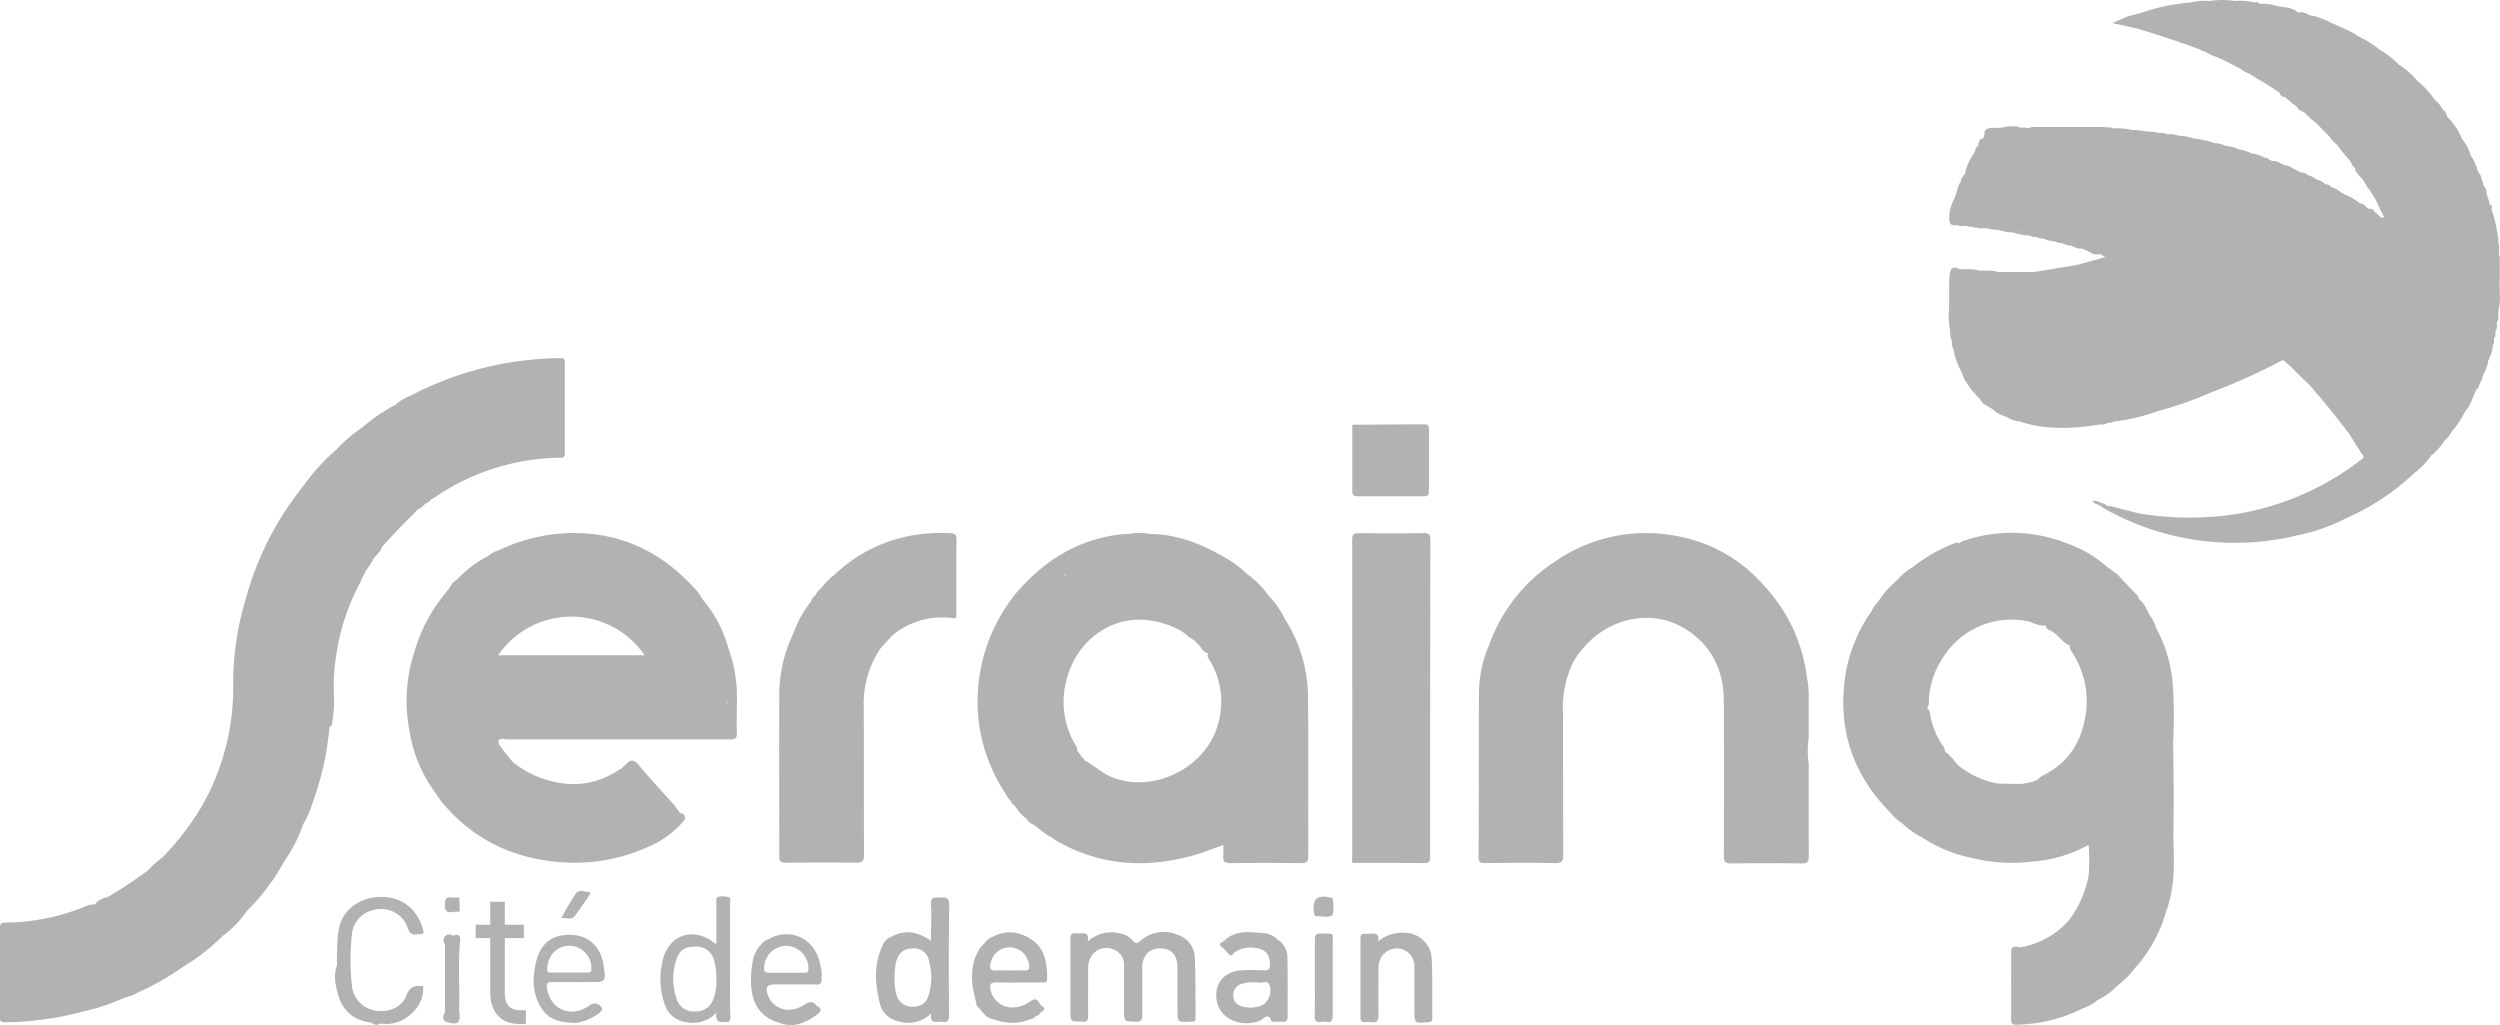 <svg xmlns="http://www.w3.org/2000/svg" viewBox="0 0 578.9 237.34"><defs><style>.cls-1{fill:#b2b2b2}</style></defs><g id="Laag_2" data-name="Laag 2"><g id="Laag_1-2" data-name="Laag 1"><path class="cls-1" d="M78 221.7c.13-2.53 0-5.09.7-7.56 1.21-4.11 5.4-6.7 10.37-6.43 4.54.25 7.74 3.23 8.88 7.55.09.34.28 1-.3 1-.94 0-2 .55-2.79-.44a7.59 7.59 0 0 1-.61-1.39 6.5 6.5 0 0 0-7.36-3.8 6.41 6.41 0 0 0-5.42 5.88 54.48 54.48 0 0 0 0 11.49 6.47 6.47 0 0 0 5.36 6c3.12.55 6.26-.72 7.31-3.55.8-2.16 2.09-2.28 3.85-2.08v1.17c-.3 4.27-5 8.16-9.47 7.5h-.67c-.77.61-1.38 0-2-.27l-.34-.06a8.34 8.34 0 0 1-7-5.66c-.73-2.44-1.42-5-.47-7.55zm26.8-5.07h.33c1.33-.52 1.5.4 1.41 1.28-.51 5.1-.08 10.22-.22 15.33a5.15 5.15 0 0 0 0 .68c.41 3.1-.18 3.58-3.2 2.61a1.35 1.35 0 0 1-.08-2v-15.89a1.37 1.37 0 0 1 0-1.8c.49-.64 1.12-.55 1.76-.21zm1.65-5.54c-.51 0-1 0-1.52.09-1.45.23-2-.25-1.92-1.81 0-1.31.45-1.71 1.68-1.55a13.57 13.57 0 0 0 1.69 0c.02 1.1.04 2.18.07 3.27zM251.88 218a8.22 8.22 0 0 1 7.45-1.88 5.19 5.19 0 0 1 2.91 1.62c.65.78 1.05.8 1.85.1a8.08 8.08 0 0 1 8.42-1.44 5.72 5.72 0 0 1 4.15 5.28c.24 4.67.13 9.36.18 14.05 0 .68-.3.91-.93.84h-.17c-3.09.18-3.09.18-3.09-2.87v-9.65c0-2.89-1.4-4.43-3.95-4.45s-4.18 1.6-4.2 4.43v11c0 1.1-.17 1.59-1.45 1.56-2.78-.07-2.77 0-2.77-2.75v-10.17a3.75 3.75 0 0 0-2.51-3.85 4.12 4.12 0 0 0-4.54.94 5.1 5.1 0 0 0-1.25 3.76c0 3.55-.05 7.11 0 10.67 0 1.14-.34 1.53-1.42 1.37h-.17c-2.52 0-2.52 0-2.52-2.44v-16.6c0-1.12.29-1.56 1.41-1.41a4.24 4.24 0 0 0 1.18 0c1.18-.11 1.68.39 1.42 1.89zm52.59 8.27v-8.64c0-1 .19-1.52 1.37-1.47 3.37.14 2.74-.43 2.76 2.77v16.09c0 1.22-.23 1.83-1.56 1.61a3.59 3.59 0 0 0-1.18 0c-1.08.14-1.47-.22-1.44-1.38.1-2.99.05-5.98.05-8.98zM130 212.57a65.61 65.61 0 0 1 3.32-5.66c.73-1 2.1-.44 3.17-.33.38 0 .1.57-.08.83-1.09 1.56-2.17 3.14-3.31 4.67-.75 1.02-1.82.43-3.1.49zm49.54 15.37h8.79c.68 0 1.65.35 1.93-.79v-2c-.41-3.4-1.54-6.38-4.82-8.07a7.8 7.8 0 0 0-7.1.21l-.76.37a2.35 2.35 0 0 0-1.26 1 6.3 6.3 0 0 0-1.69 2.74c-.24.3-.19.68-.28 1-.09.5-.2 1-.26 1.5-.56 4.76-.3 10.56 5.63 12.7l.34.07c3.43 1.54 6.36.28 9.1-1.71.73-.52 1.49-1.34 0-2-1-1.45-2-.86-3.16-.15-3.23 2-6.94.91-8.17-2.35-.68-1.91-.29-2.46 1.71-2.52zm-2.6-3.76a5.18 5.18 0 0 1 5.2-5.16 5.25 5.25 0 0 1 5.06 5.32c0 .86-.44.9-1 .9h-8.13c-.8 0-1.15-.19-1.13-1.06zM298.12 222a5 5 0 0 0-2.3-4.45 5.05 5.05 0 0 0-3.65-1.49c-3.07-.3-6.21-.67-8.72 1.82-.61.4-1.6.71-.36 1.54l.3.26c.42.44.81.91 1.26 1.32s.81.27 1-.31a6.37 6.37 0 0 1 4.94-1.19c2.45.29 3.46 1.47 3.48 3.91 0 .94-.26 1.31-1.24 1.28a51.35 51.35 0 0 0-5.41 0c-4.05.28-6.32 3.13-5.68 7 .69 4.18 5.54 6.4 10 4.67.8-.31 1.95-2.18 2.71.16 0 .09.42.06.65.07.67 0 1.35-.05 2 0s1.07-.26 1.06-1.06c0-4.48.06-8.99-.04-13.53zm-6 10.82a6.79 6.79 0 0 1-4.8.13 2.43 2.43 0 0 1-1.73-2.61 2.62 2.62 0 0 1 1.92-2.52 8.43 8.43 0 0 1 3.13-.33 3.3 3.3 0 0 1 .73 0c.86.29 2.16-.7 2.62.67a4 4 0 0 1-1.85 4.69zM319.14 218a8.59 8.59 0 0 1 6.22-2 6.3 6.3 0 0 1 6.18 6.23c.21 4.51.08 9 .12 13.56 0 .64-.2.84-.86.91-3.26.3-3.28.3-3.28-2.91v-9.84a4.07 4.07 0 0 0-2.7-4.1 4.3 4.3 0 0 0-4.73 1.42 5.25 5.25 0 0 0-.88 3.37c0 3.45-.06 6.9 0 10.34 0 1.27-.24 1.94-1.65 1.71a7 7 0 0 0-1.52 0c-.72 0-1-.22-1-1v-18.48c0-.73.26-1 1-1a8.82 8.82 0 0 0 1.36 0c1.1-.13 2.02-.02 1.74 1.79zm-10.57-6.13c-1.17.78-2.46.22-3.69.31-.49 0-.54-.44-.6-.84-.5-3.28.86-4.37 4.22-3.36 0 0 .05.09.08.14a1.62 1.62 0 0 1-.94.44c-.7.12-1.52-.22-2.07.45a1.81 1.81 0 0 0-.17 1.62c.13.61.63.73 1.16.77a10.09 10.09 0 0 1 1.35.09 1.42 1.42 0 0 1 .66.38z"/><path class="cls-1" d="M307.53 208.16h1.05a9.29 9.29 0 0 1 0 3.75h-.7a28.13 28.13 0 0 0-.35-3.75zm-179.72 19.25c2.88.05 5.76 0 8.64 0 3.91 0 3.91 0 3.3-4s-3.26-6.63-7-6.91c-4.41-.32-7.36 1.59-8.51 5.82-1 3.87-1.07 7.77 1.21 11.26 1.88 2.87 5 3.28 8.1 3.27a12.19 12.19 0 0 0 5.39-2.4c.08-.35.7-.45.44-1a1.86 1.86 0 0 0-2.83-.67c-4.32 3.14-9.29 1-9.91-4.2-.09-.97.22-1.18 1.17-1.17zm-1.09-3.41c.35-3 2.35-5 5.13-5a5.18 5.18 0 0 1 5.1 5.06c.07.78-.11 1.17-1 1.14h-8.27c-.88.06-1.07-.26-.96-1.2zm93.08-14.47c0-1.77-.8-1.75-2-1.69s-2.37-.35-2.23 1.66c.18 2.71 0 5.44 0 8.32-3.44-2.28-6.17-2.51-9.09-.93a3.28 3.28 0 0 0-2.1 2.07c-2.1 4.35-1.75 8.86-.66 13.35.65 2.71 2.67 4 5.38 4.44a7.54 7.54 0 0 0 6.55-2.12c-.46 2.79 1.39 1.79 2.52 2s1.59-.25 1.58-1.53c-.04-8.53-.07-17.05.05-25.57zm-5.43 9.85a.47.47 0 0 0 0-.17.56.56 0 0 1 0 .17zm-1.07-.4v-.09.11h-.07v.17a.4.4 0 0 1-.11-.14s.16-.03.18-.03zm1.75 11.43a3.41 3.41 0 0 1-3.63 2.68 3.6 3.6 0 0 1-3.76-2.55 12.83 12.83 0 0 1-.51-4.18 15.44 15.44 0 0 1 .33-3.52c.53-2.13 1.73-3.16 3.75-3.21a3.49 3.49 0 0 1 3.92 3 14 14 0 0 1-.1 7.78zm15.73-2.92c3.43.08 6.86 0 10.3 0 .64 0 1.4.2 1.4-.9 0-3.73-.48-7.2-4.08-9.32-.38-.38-.94-.41-1.37-.71a8.3 8.3 0 0 0-6.45 0 13.12 13.12 0 0 1-1.41.69l-.58.45c-.5.52-.93 1.11-1.48 1.59a11.4 11.4 0 0 0-2 6.16c-.24 2.58.6 5 1.07 7.43l.65.72c.82.9 1.48 2 2.77 2.31 2.92 1 5.85 1.42 8.8.13a1.91 1.91 0 0 0 1.39-.69 2.28 2.28 0 0 0 1.34-1.06c.77-.29 1-.87.24-1.25s-1.09-2.53-2.72-1.19a13.12 13.12 0 0 1-1.31.76c-3.57 1.69-7.23.07-8-3.46-.23-1.27.09-1.69 1.44-1.66zm-1.39-4.38a4.44 4.44 0 0 1 4.71-3.73 4.58 4.58 0 0 1 4.2 4.15c.13.93-.17 1.22-1.07 1.19-1.18-.05-2.36 0-3.55 0-1 0-2-.08-3 0-1.41.14-1.53-.51-1.29-1.61zm-60.34-.33v-13.66c0-.5.34-1.32-.45-1.41s-1.87-.4-2.72.23v10.7c-.44-.3-.59-.38-.72-.48-4.63-3.52-10.18-1.7-11.63 3.92a18 18 0 0 0 .39 10.5 6 6 0 0 0 4.93 4.11 7.57 7.57 0 0 0 7.06-2.19c-.33 2.11.72 2.33 2.12 2.12.28 0 .56 0 .85-.06a3.1 3.1 0 0 0 .21-1.8c-.09-4-.03-7.99-.04-11.98zm-3.93 8.76a4.21 4.21 0 0 1-4.29 2.66 4 4 0 0 1-4.08-2.72 13.93 13.93 0 0 1 0-9.59c.71-2 2-2.65 4.22-2.68a4.09 4.09 0 0 1 4.23 2.71 12.61 12.61 0 0 1 .67 4.57 11.94 11.94 0 0 1-.75 5.05zm56.37-106.61c0-1.17-.45-1.43-1.45-1.47a40.14 40.14 0 0 0-6.58.2 34.87 34.87 0 0 0-20.29 9.48 14 14 0 0 0-2.95 3 4.08 4.08 0 0 0-1.39 1.71 2.19 2.19 0 0 0-1 1.39 24.78 24.78 0 0 0-4.08 7.35 32.59 32.59 0 0 0-3.3 14.56c-.08 12.37 0 24.75 0 37.13 0 1.22.4 1.5 1.54 1.49 5.43-.05 10.85-.07 16.28 0 1.39 0 1.8-.36 1.8-1.78-.06-11.48 0-22.95-.06-34.42a22.87 22.87 0 0 1 3.87-13.43l2.74-3a18 18 0 0 1 14-4c1.14.16.83-.64.83-1.17.01-5.65-.03-11.35.04-17.04zm-39.72 62.76v.08zm.69-36.53zm.7-1.67z"/><path class="cls-1" d="M307.53 208.16c1.23 1.12.8 2.4.35 3.67h-.84c-1.27.08-2.22 0-2.24-1.76s.79-2.09 2.23-1.94a4.21 4.21 0 0 0 .5.03zm-136.88-38.54c-.12-2.59 0-5.19 0-7.79a33 33 0 0 0-2-11.77 29.32 29.32 0 0 0-6.12-11.47 10.58 10.58 0 0 0-1-1.55c-7.29-8.41-16.32-13.28-27.6-13.6a40.26 40.26 0 0 0-18.47 4 6 6 0 0 0-2.47 1.35 24.93 24.93 0 0 0-6.48 4.73l-.68.65a3.92 3.92 0 0 0-1.64 1.82c-.27.36-.52.73-.81 1.07A37.27 37.27 0 0 0 96 150.8a36.66 36.66 0 0 0-1.18 18.47 32.5 32.5 0 0 0 6.18 14.56c.37.56.7 1.14 1.12 1.66 7.87 9.62 18.19 14 30.44 14.29a41.44 41.44 0 0 0 17.23-3.55 22 22 0 0 0 8.41-6 1.11 1.11 0 0 0-.41-1.93.53.53 0 0 1-.2.1l-1.69-2.22c-2.7-3-5.46-6-8.07-9.1-.91-1.08-1.63-1.3-2.65-.34L144 177.9c-.29.16-.6.29-.88.47a18.34 18.34 0 0 1-13 3 23.46 23.46 0 0 1-11.33-4.86c-.85-1.05-1.75-2.06-2.52-3.16-.4-.57-1.12-1.28-.77-1.92s1.23-.22 1.88-.22h51.54c1.25.06 1.8-.21 1.73-1.59zm-69.59 13.5V183v.07zM102.2 141l.43-.63a.77.77 0 0 1-.43.63zm11 26.48h.06zm2.16-15.75a20.54 20.54 0 0 1 33.91 0zm53 11.63v-.31a7.89 7.89 0 0 1 0-1 7.87 7.87 0 0 1 .04 1.34zm250.47 13.4a19.32 19.32 0 0 1 0-5.88v-9.25a22.42 22.42 0 0 0-.46-5 37.42 37.42 0 0 0-9.71-20.81 34.92 34.92 0 0 0-20.51-11.72 37.1 37.1 0 0 0-26.33 4.79c-1.16.77-2.36 1.49-3.47 2.33a38.49 38.49 0 0 0-13.55 18.17 28.56 28.56 0 0 0-2.33 11.34c-.06 12.54 0 25.08-.1 37.62 0 1.2.35 1.51 1.52 1.5 5.42-.06 10.85-.09 16.27 0 1.57 0 1.83-.51 1.82-1.92-.05-11 0-22-.06-33a24.27 24.27 0 0 1 2.38-11.63l1.26-2c.37-.42.75-.84 1.1-1.26 6-7.14 16-9.08 23.51-4.46 6.29 3.87 9 9.74 9 17q.06 17.79 0 35.58c0 1.42.4 1.8 1.8 1.78q8-.12 16.09 0c1.39 0 1.79-.33 1.78-1.76q-.02-10.77-.01-21.42zm-4.44-28v.06zm88.81 23.43a113.48 113.48 0 0 0-.05-13.3 32.37 32.37 0 0 0-3.95-13.61 6.14 6.14 0 0 0-1.34-2.61 15.39 15.39 0 0 0-1.8-3.25 2.33 2.33 0 0 1-.76-.83l-.1-.18a6 6 0 0 0-.24-.55l-.25-.19-4.47-4.73-2.48-1.81a27.4 27.4 0 0 0-8.84-5.19 34.7 34.7 0 0 0-24.64-.57l-.55.42a1.42 1.42 0 0 0-1.14 0 38.29 38.29 0 0 0-9.76 5.58 14.87 14.87 0 0 0-3.7 3.14 19.46 19.46 0 0 0-4.15 4.72 8.12 8.12 0 0 0-1.63 2.35A35.07 35.07 0 0 0 427.1 158c-1.34 11.74 2.31 21.79 10.64 30.16a10.1 10.1 0 0 0 2.67 2.42 18.68 18.68 0 0 0 4.75 3.38 32.46 32.46 0 0 0 11.5 4.71 37.4 37.4 0 0 0 13.9.83 31 31 0 0 0 13.09-3.89 47.61 47.61 0 0 1 0 7.08 24.44 24.44 0 0 1-4.68 10.54 19.38 19.38 0 0 1-10.67 6.05c-.9.33-2.59-.93-2.6 1.22v15.56c0 .83.16 1.25 1.11 1.21a35.31 35.31 0 0 0 15.45-3.76 10.86 10.86 0 0 0 3.45-1.93 16.74 16.74 0 0 0 4.72-3.45 18.42 18.42 0 0 0 3.72-3.71 33.17 33.17 0 0 0 7.48-13.51.64.64 0 0 0 .06-.16c2-5.48 1.76-11.18 1.57-16.88a.51.51 0 0 0-.3.06h.3q.18-10.93-.06-21.74zm-66.59 6.92l.16-.14v.15zm46.18-26.66a.72.72 0 0 1 .22 0v.07l-.15.05zm-33.11 22.79a.34.34 0 0 0-.06.06.13.13 0 0 1 0-.06zm19.73-31.41c1.41.3 2.67 1.23 4.2 1l.07-.06c.05.93.89 1.11 1.48 1.44 1.56.89 2.44 2.63 4.19 3.26-.26.7.22 1.18.53 1.69a20.48 20.48 0 0 1 3.22 13.19c-.72 6.87-3.8 12.17-10.15 15.29a4.47 4.47 0 0 0-1.05.83 9.48 9.48 0 0 1-1.36.59 20.72 20.72 0 0 1-2.43.45 4.86 4.86 0 0 1-.54 0c-1.64 0-3.29 0-4.92-.08a19.39 19.39 0 0 1-1.95-.42 20.78 20.78 0 0 1-7.18-3.73c-.27-.28-.54-.57-.8-.88a10.51 10.51 0 0 0-1.2-1.38c-.35-.3-.64-.71-1.11-.83v-.1a2.17 2.17 0 0 0-.37-1.18 17.73 17.73 0 0 1-3.06-7.33c-.12-.59-.18-1.21-.76-1.57l.08-.06a3.51 3.51 0 0 0 .35-1.94 19.18 19.18 0 0 1 2.81-9c.29-.49.59-1 .91-1.42a18.73 18.73 0 0 1 19.04-7.76zM428.63 161zM442 189.81v.06-.05zm-13.73-33.9zm64.06-17.59a1.45 1.45 0 0 0-.11.26v-.06a.79.79 0 0 1 .15-.24zm-3.7-5.48a.41.41 0 0 0-.13.25.56.56 0 0 1 0 .08.55.55 0 0 1 .18-.33zm-22.38 93.94v-.15l.23-.11a.78.78 0 0 1-.21.26z"/><path class="cls-1" d="M130.79 104.53V84.26c0-.38.12-.8-.22-1.12-.2-.26-.49-.22-.77-.21a76.16 76.16 0 0 0-34.56 8.6 12.48 12.48 0 0 0-3.71 2.23A39.33 39.33 0 0 0 84 98.89a34.13 34.13 0 0 0-6 5.11 49 49 0 0 0-7.91 8.74 71.09 71.09 0 0 0-13.24 26.16A67 67 0 0 0 54 158.52a55.31 55.31 0 0 1-7.24 28.13 63.91 63.91 0 0 1-9.13 11.89 24.81 24.81 0 0 0-3.47 3.09 107 107 0 0 1-9.35 6.17 4.12 4.12 0 0 0-2.8 1.61 6.69 6.69 0 0 0-1.64.22 49.31 49.31 0 0 1-19 4c-1 0-1.39.18-1.38 1.29.05 6.88 0 13.77 0 20.66 0 .84.17 1.16 1.12 1.14a72.43 72.43 0 0 0 18.52-2.6l1.36-.32a40.76 40.76 0 0 0 7.48-2.63l2.25-.71c.49-.26 1-.52 1.47-.76a59.09 59.09 0 0 0 10.3-5.91 46.8 46.8 0 0 0 9.09-7.07 24.18 24.18 0 0 0 5.42-5.54.16.16 0 0 0 0-.23.36.36 0 0 0 .29-.11 49.74 49.74 0 0 0 8.53-11.39 35.18 35.18 0 0 0 4.4-8.61 23.21 23.21 0 0 0 2.18-5 69 69 0 0 0 3.92-17.6h.06c.4-.11.49-.45.52-.78a32.55 32.55 0 0 0 .48-5.36 47.21 47.21 0 0 1 .69-11.7 50.26 50.26 0 0 1 5.33-15.45c.35-1 .92-1.83 1.31-2.78a18.89 18.89 0 0 0 1.72-2.69c.68-.93 1.66-1.64 2-2.8l.24-.28c2.23-2.46 4.49-4.88 6.89-7.18l1.13-1.22a4.42 4.42 0 0 0 1.74-1.35 2.87 2.87 0 0 0 1.39-1c.3-.17.6-.31.88-.5a52.54 52.54 0 0 1 29-9.16c.32 0 .69.11.86-.32.37-.34.23-.76.23-1.14zM56.26 211.18v.05a.15.15 0 0 0 0-.05zm21.17-98.88h.1-.12s.01.02.02 0zm-7.52 65.45v.44c-.04-.06-.04-.19 0-.44zM22 209.43a.26.26 0 0 1-.07.11zM331.2 125c0-1.16-.29-1.57-1.51-1.55q-7.54.11-15.09 0c-1.25 0-1.49.45-1.49 1.57q.06 37.38 0 74.77l-.08.1.09-.09c5.54 0 11.07 0 16.61.05 1.12 0 1.43-.33 1.43-1.44q0-36.74.04-73.41zm-16.88-10.08h15.39c.89 0 1.17-.33 1.17-1.19V99.35c0-.77-.2-1.1-1-1.09-5.58 0-11.16.07-16.74.1v15.05c0 .83-.05 1.52 1.18 1.51zM577.15 49.1zM451.36 66.4zm127.33 4.75c.44-2.13 0-4.31.16-6.45v-5.09c-.48-1.09.13-2.3-.34-3.39v-.68a33 33 0 0 0-1.36-6.44c-.47-.49.21-1.22-.35-1.69h-.32c0-1.18-.84-2.18-.7-3.39l-.66-1c-.23-.78-.45-1.57-.68-2.36l-.67-1a11.88 11.88 0 0 0-1.69-3.73 9.5 9.5 0 0 0-2-3.76 14.19 14.19 0 0 0-3-4.73c-.71-.51-.51-1.62-1.37-2a8.28 8.28 0 0 0-2-2.45 22.08 22.08 0 0 0-4.08-4.39 16.91 16.91 0 0 0-4.13-3.6 20.51 20.51 0 0 0-4.5-3.5 22.46 22.46 0 0 0-4.76-3 19.18 19.18 0 0 0-4-2.11l-2.07-.95a23.75 23.75 0 0 0-4.39-1.74c-1.26 0-2.25-1.27-3.62-.76-1.47-1.38-3.42-1.2-5.2-1.6a8.6 8.6 0 0 0-3.67-.41c-.3-.56-.82-.35-1.28-.37a12.32 12.32 0 0 0-4.19-.33.17.17 0 0 0-.24 0 19.39 19.39 0 0 0-5.89 0 13.66 13.66 0 0 0-4.46.35A44.45 44.45 0 0 0 495.77 3l-3 .77-3.62 1.57 5.91 1.33q7.32 2.16 14.48 4.84a.86.86 0 0 0 .76.31 18.45 18.45 0 0 0 3.77 1.68l4.69 2.39a6.59 6.59 0 0 0 2 1.13.41.41 0 0 1 .09-.2l-.09.2 3.11 1.91h.1l2.59 1.65 1.38 1a2.08 2.08 0 0 1 0 .23 1.6 1.6 0 0 0 1 .66h.19l1.59 1.41 1 .7a3.73 3.73 0 0 0 .34.43 1.56 1.56 0 0 0 .68.64l.9.4a13.57 13.57 0 0 0 2.48 2.25l3.41 3.45a6.36 6.36 0 0 0 1.61 1.74l1 1.34 2 2.39c.24.44.48.89.73 1.33.19.14.38.28.58.41a.46.46 0 0 0-.09.15c0 .64.62 1 .85 1.48l1 1.08.05-.09a.6.6 0 0 0-.08.08L548 43a1.13 1.13 0 0 0 .57.73l.78 1.31c.22.34.43.68.64 1 .12.22.23.45.35.68l1.06 2.34.31.36a.74.74 0 0 0 .34.68.68.68 0 0 1-.66.33l-1-1c-.64-.25-.79-1.24-1.68-1.08h-.35l-1-1-1-.35a13.72 13.72 0 0 0-3.45-2l-.68-.35a8.09 8.09 0 0 0-2.37-1.35 1.74 1.74 0 0 0-1.37-.62 4.47 4.47 0 0 0-2-1.09 5.12 5.12 0 0 0-2-1 2.38 2.38 0 0 0-1.69-.67l-2-1a3.19 3.19 0 0 0-1.7-.66c-.92-.28-1.66-1-2.7-1-.82.12-1.22-.88-2-.74a7.48 7.48 0 0 0-3.06-1 12.05 12.05 0 0 0-3.05-1 .55.55 0 0 1 0 .17.14.14 0 0 1 0-.17 7.48 7.48 0 0 0-2.71-.69 7.74 7.74 0 0 0-2.71-.69 22.71 22.71 0 0 0-5-1.08 10.48 10.48 0 0 0-3.46-.63 4.84 4.84 0 0 0-2.38-.34.34.34 0 0 0-.31 0 2.46 2.46 0 0 0-1.7-.29 8.62 8.62 0 0 0-2.37-.31l-2.74-.34-1.59-.1a1.92 1.92 0 0 0-.32-.09 17.71 17.71 0 0 0-3.78-.24c-.65-.43-1.41-.14-2.1-.31h-16.76c-.26.29-.62.24-1 .28l-.21-.12c-.41 0-.85-.14-1.22.15v-.12c-.79-.53-1.69-.29-2.54-.35a6 6 0 0 0-1.12.14 6.3 6.3 0 0 1-2.16.2c-.94 0-1.95-.13-2.56.87a3.09 3.09 0 0 1-.38 1.63h-.27a1.41 1.41 0 0 0-.74 1.33l-.07.33c-.71.34-.61 1.14-1 1.68v.09a11.89 11.89 0 0 0-2 4.34v.34l-.34.34-.68 1V42c-.1.16-.2.33-.31.49a5.06 5.06 0 0 0-.46 1.13 12.46 12.46 0 0 1-1.06 3 9.49 9.49 0 0 0-.88 4c0 .87.18 1.54 1.23 1.55a1.9 1.9 0 0 0 .25 0h.55c.76.45 1.65-.1 2.4.34h1l.2.15c.38.12.81-.08 1.15.2h2a6.33 6.33 0 0 0 2.37.33l.3.07a12.46 12.46 0 0 0 3.43.59 12.5 12.5 0 0 0 3.73.7 3.12 3.12 0 0 0 1.7.34 2 2 0 0 0 1.36.32 8.4 8.4 0 0 0 3 .72 1.83 1.83 0 0 0 1.36.33 6.53 6.53 0 0 0 2.37.68l1.38.61h1l1.38.64a.36.36 0 0 0 .52.11 1.39 1.39 0 0 0 1.51.56l1 .07.94.6-6.37 1.78L471 63h-8.43c-1.43-.53-2.92-.25-4.38-.37-1.46-.49-3-.19-4.47-.31-1.32-.73-2.08-.31-2.24 1.15-.1 1-.1 2-.14 3v5.08a16.32 16.32 0 0 0 .26 5.17A4.69 4.69 0 0 0 452 79a2.58 2.58 0 0 0 .33 1.76 15.86 15.86 0 0 0 1.7 5l.75 1.92 1.75 2.69c.78.57 1.21 1.51 2 2.06v.09a2.84 2.84 0 0 0 1.32 1.29l1.65 1a7 7 0 0 0 3.07 1.69 6.17 6.17 0 0 0 3 1.08l.12.08h.14c5.7 1.84 11.47 1.65 17.27.81a4.16 4.16 0 0 0 .86-.13h.14l.12-.07a2.5 2.5 0 0 0 1.77-.31l.94-.09.67-.27a42.65 42.65 0 0 0 9.9-2.36 83.59 83.59 0 0 0 12.57-4.4 145.5 145.5 0 0 0 16.55-7.48c2.13 1.58 3.8 3.67 5.8 5.4 3.31 3.71 6.41 7.59 9.44 11.53q1.53 2.4 3 4.8c.37.19.35.58.46.9a63.86 63.86 0 0 1-31.35 13.31 71.91 71.91 0 0 1-20.56-.39l-6.86-1.75c-.42.23-.65-.16-1-.28-.26-.32-.64-.32-1-.39a3 3 0 0 0-2-.53c.27.6.8.73 1.29.91l.67.33a2.9 2.9 0 0 0 .52.42 61.48 61.48 0 0 0 45.18 6.29 42.81 42.81 0 0 0 11.06-3.91A54.73 54.73 0 0 0 559 109.6a18.49 18.49 0 0 0 4-4.19l.43-.32a14.06 14.06 0 0 0 2.6-3 6.92 6.92 0 0 0 1.66-2.1 21.36 21.36 0 0 0 3.1-4.66c1.34-1.49 1.79-3.44 2.67-5.17.52-.28.58-.81.7-1.31a3.85 3.85 0 0 0 .7-1.65c.11-.23.22-.47.32-.71a8.78 8.78 0 0 0 1-3c.11-.24.21-.49.31-.73a6.29 6.29 0 0 0 .71-2.76c.47-.49.26-1.11.31-1.68.49-.49.27-1.12.34-1.7.55-.6.25-1.35.34-2 .61-.85.21-1.82.33-2.73a1.52 1.52 0 0 0 .17-.74zM519.23 1zm5.11 17.84a2.47 2.47 0 0 1 0-.39c.11.09.15.23 0 .34zm6.73 3.34a.36.36 0 0 1 0 .09zm12.26-2.54zM546 24.4a.14.14 0 0 1 0-.06.17.17 0 0 1 .12 0zm-77.78 29.05a.8.8 0 0 0 .08.16c-.5.03-.3-.05-.08-.16zm-16.58 15.34zm.66 7.77h.09zm.1 0zM472 66.48l.06-.12.16.15zm18-6.54zm8.07 3.43zm3.78 1.6zm7.69 2.03v.37a.6.6 0 0 1 0-.37zm1.24-30.24c.14-.13.25-.16.34-.13a2.2 2.2 0 0 1-.34.16zm3.93 32.67h.16a.74.74 0 0 0 0 .14zm4.45-14.11v-.13h.13zm8-16.55a.34.34 0 0 0 0-.1l.06.07zm32.77 53.76zm.69-1.08zm.22-5.08h.08v.06zm9.6 3.4zM302.89 161.4a33.88 33.88 0 0 0-5.37-18.08 21.17 21.17 0 0 0-3.79-5.44 22.09 22.09 0 0 0-5.12-5.09 22.9 22.9 0 0 0-5-3.69c-5.33-3.14-11-5.4-17.28-5.44a12.24 12.24 0 0 0-5 0 6.69 6.69 0 0 0-1 0c-10.29.94-18.36 5.94-25 13.63a39.77 39.77 0 0 0-8.54 30.91A38.92 38.92 0 0 0 233 184a4.09 4.09 0 0 0 1 1.41 2.94 2.94 0 0 0 1.14 1.3.37.37 0 0 0 .23.4 9.13 9.13 0 0 0 2.25 2.43l.38.4a1.61 1.61 0 0 0 1.15.9c1.56 1 2.84 2.45 4.6 3.18a1.92 1.92 0 0 0 .36.34c10.1 6.05 20.83 6.83 32 3.78 2.37-.65 4.66-1.6 7.16-2.47a22.43 22.43 0 0 1 0 2.47c-.16 1.31.29 1.74 1.66 1.73q8.21-.12 16.43 0c1.32 0 1.57-.44 1.57-1.65-.03-12.31.07-24.57-.04-36.82zm-50.6-34.62zm-14.57 60.33zM270 144.57a7.22 7.22 0 0 1 1.75.65c.14.07.27.15.41.21a9.45 9.45 0 0 1 2.89 1.85 2.41 2.41 0 0 0 .54.41 4.78 4.78 0 0 1 1.68 1.34c.87.68 1.12 2.06 2.46 2.22-.36.83.27 1.4.61 2A18.56 18.56 0 0 1 282 167.8c-2.72 9.93-14.77 15.95-24.35 12.24-2.26-.88-4-2.53-6-3.72a3.38 3.38 0 0 0-.42-.13 3.13 3.13 0 0 0-.77-.92l-.27-.44a3.3 3.3 0 0 0-.75-.92 1.93 1.93 0 0 0-.34-1.28 19.7 19.7 0 0 1-2.58-13.23q.21-1 .45-2c2.44-9.75 12.03-16.65 23.03-12.83zm7.75 32.7zm6.4-5.83h.06l-.09.07zm-54.34-4.92c0 .08.09.16.14.24-.08-.08-.12-.16-.16-.24zm.92 8.59zm0 0zm16.05-41.83l-.32-.08.39-.21c-.03.11-.05.21-.07.3zm33.28 61.38l-.29-.08a.32.32 0 0 1 .29.09zm-158.29 39.26v3.2h-1.42c-4.37 0-6.83-2.77-6.83-7.31v-12.57h-3.37v-3.11h3.37v-5.32h3.37v5.32h4.41v3.11h-4.41v12.57c0 2.73 1.08 4.11 3.54 4.11z"/></g></g></svg>